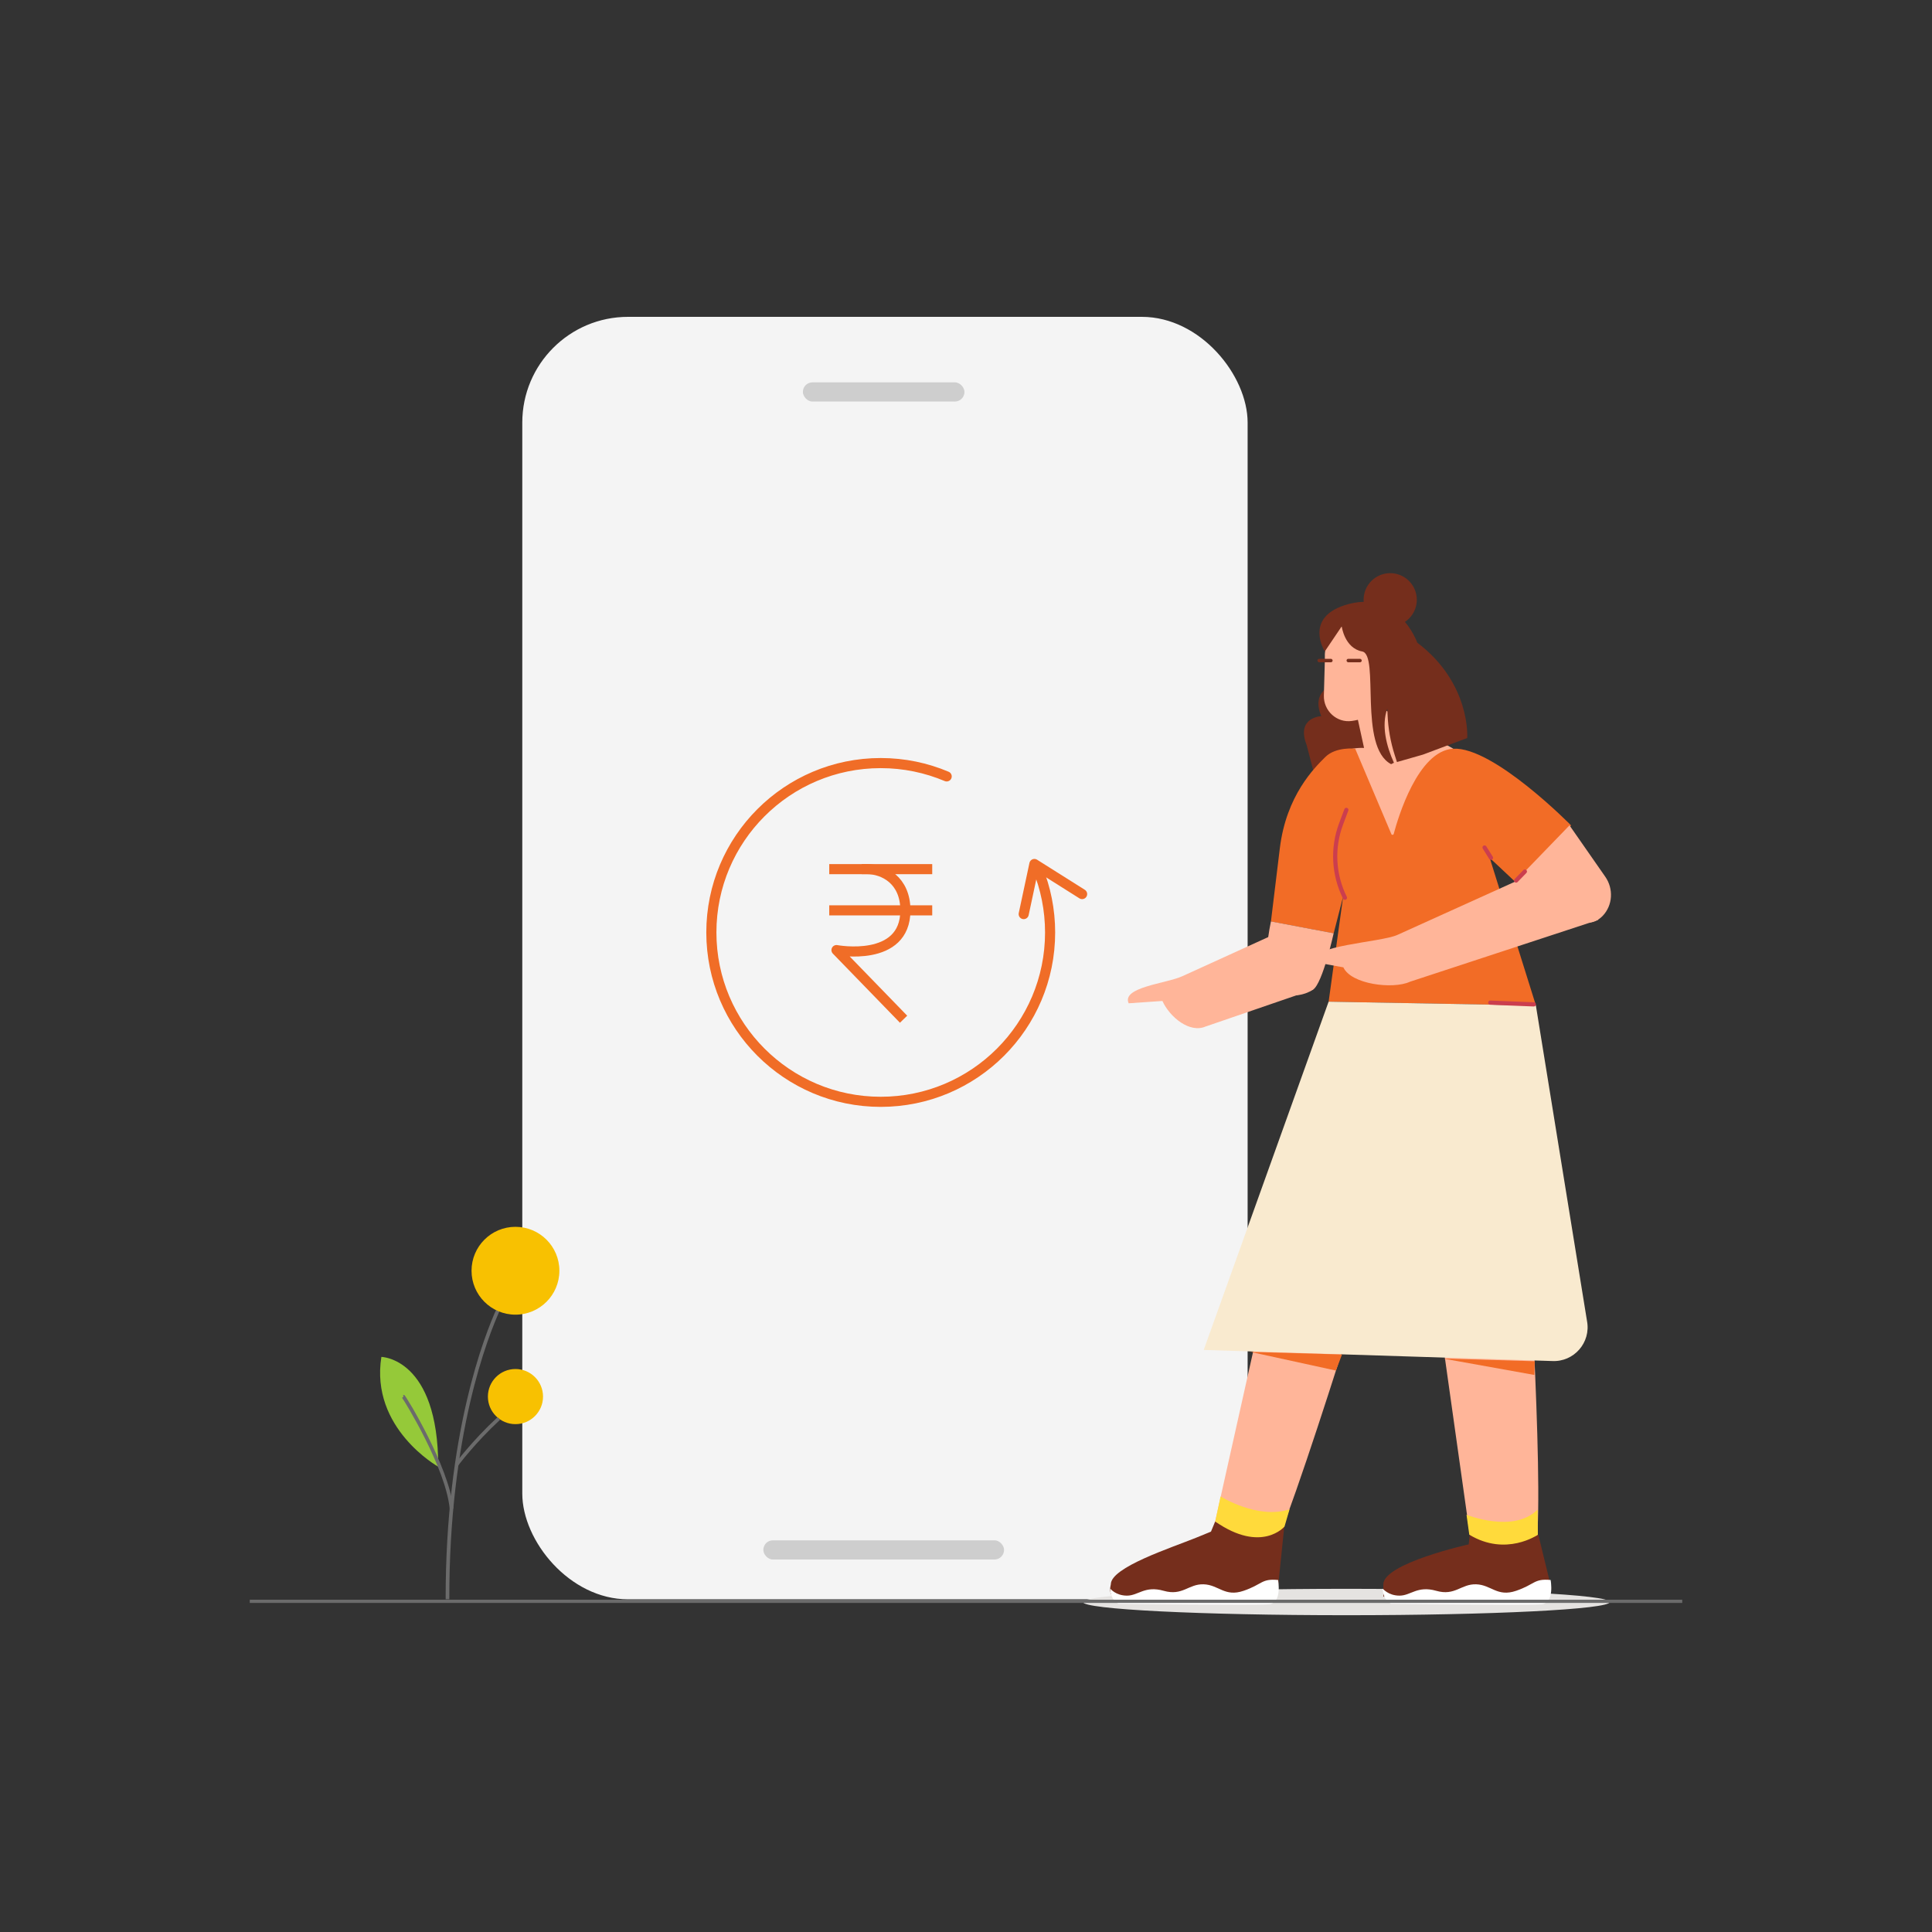 <?xml version="1.0" encoding="UTF-8"?>
<svg id="Layer_1" data-name="Layer 1" xmlns="http://www.w3.org/2000/svg" viewBox="0 0 300 300">
  <rect x="0" y="0" width="300" height="300" fill="#333333" stroke="none"/>
  <defs>
    <style>
      .cls-1 {
        fill: #f8c101;
      }

      .cls-2 {
        fill: #f9eacf;
      }

      .cls-3 {
        fill: #f4f4f4;
      }

      .cls-4 {
        fill: #fff;
      }

      .cls-5 {
        fill: #ffda3b;
      }

      .cls-6 {
        fill: #f26c26;
      }

      .cls-7 {
        fill: #ffb599;
      }

      .cls-8 {
        fill: #e5e3e1;
      }

      .cls-9 {
        fill: #6b6b6b;
      }

      .cls-10 {
        fill: #752e1c;
      }

      .cls-11 {
        fill: #cecece;
      }

      .cls-12 {
        fill: #dcbd8a;
      }

      .cls-13 {
        fill: #95c939;
      }

      .cls-14, .cls-15 {
        stroke: #f06d27;
        stroke-width: 1.57px;
      }

      .cls-14, .cls-15, .cls-16 {
        stroke-linejoin: round;
      }

      .cls-14, .cls-15, .cls-16, .cls-17 {
        fill: none;
      }

      .cls-14, .cls-16 {
        stroke-linecap: round;
      }

      .cls-15 {
        stroke-linecap: square;
      }

      .cls-16 {
        stroke: #cb3e4e;
        stroke-width: .65px;
      }

      .cls-17 {
        stroke: #6b6b6b;
        stroke-miterlimit: 10;
        stroke-width: .5px;
      }
    </style>
  </defs>
  <rect class="cls-3" x="81.1" y="49.2" width="112.63" height="199.14" rx="16.42" ry="16.42"/>
  <rect class="cls-11" x="124.67" y="59.37" width="25.09" height="2.98" rx="1.49" ry="1.49"/>
  <rect class="cls-11" x="118.53" y="239.18" width="37.38" height="2.98" rx="1.49" ry="1.49"/>
  <g>
    <path class="cls-13" d="M68.05,227.75s-10.6-5.93-8.83-17.05c0,0,8.83,.14,8.83,17.05Z"/>
    <g>
      <circle class="cls-1" cx="80.04" cy="216.86" r="4.28"/>
      <path class="cls-9" d="M69.2,248.34c-.04-25.68,6.06-41.07,7.94-45.18,.03-.07,.05-.11,.06-.13l.54,.14s-.01,.06-.09,.22c-1.86,4.08-7.93,19.38-7.88,44.94h-.56Z"/>
      <path class="cls-9" d="M69.83,234.29c-.61-6.34-6.98-16.7-7.4-17.24l.21-.17-.04-.3,.21,.06c.28,.22,6.95,11.13,7.58,17.59l-.56,.05Z"/>
      <circle class="cls-1" cx="80.04" cy="197.32" r="6.82"/>
      <path class="cls-9" d="M71.15,227.57l-.45-.33s2.6-3.51,6.56-7.18l.38,.41c-3.92,3.63-6.47,7.07-6.49,7.1Z"/>
    </g>
  </g>
  <circle class="cls-10" cx="215.87" cy="93.13" r="4.13"/>
  <g>
    <path class="cls-14" d="M161.1,134.81c1.26,3.08,1.96,6.45,1.96,9.98,0,14.53-11.78,26.3-26.3,26.3s-26.3-11.78-26.3-26.3,11.78-26.3,26.3-26.3c3.63,0,7.09,.74,10.24,2.07"/>
    <g>
      <line class="cls-15" x1="129.55" y1="134.96" x2="143.97" y2="134.96"/>
      <line class="cls-15" x1="129.55" y1="141.36" x2="143.97" y2="141.36"/>
      <path class="cls-15" d="M134.59,134.95c2.6,0,6,1.69,6,6.41,0,8.18-10.7,6.17-10.7,6.17l9.87,10.17"/>
    </g>
    <polyline class="cls-14" points="158.96 141.94 160.62 134.16 168.03 138.83"/>
  </g>
  <g>
    <ellipse class="cls-8" cx="209.06" cy="248.76" rx="40.91" ry="2.05"/>
    <polygon class="cls-12" points="192.11 203.51 229.73 208.36 243.49 205.8 192.11 203.51"/>
    <polygon class="cls-7" points="212.02 108.52 207.26 115.5 216.91 134.6 225.65 116.25 212.02 108.52"/>
    <path class="cls-10" d="M207.13,106.27s-3.64,.96-1.96,4.93c0,0-3.96,.17-2.28,4.47l1.03,3.97s3.41-3.71,7.89-3.5l-2.17-9.91-2.51,.05Z"/>
    <path class="cls-7" d="M205.73,102.25l-.16,5.76c-.06,2.36,2,4.27,4.34,3.94,2.52-.35,5.16-1.6,5.16-5.28,0,0-.71-7.77-6.73-9.41,0,0-2.77,.97-2.62,5Z"/>
    <path class="cls-10" d="M208.34,97.26s.44,3.39,3.18,3.9c2.73,.51-.63,14.8,4.49,17.5l.44-.22c-1.16-2.55-1.99-5.77-1.03-8.4h0s.04,.92,.04,.92c.09,2.15,.46,4.27,1.12,6.31l.34,1.06,4.02-1.15,6.89-2.58s.61-8.48-7.76-14.81c0,0-2.99-8.5-11.28-5.81-6.32,2.05-3.08,7.18-3.08,7.18l2.63-3.9Z"/>
    <path class="cls-6" d="M210.44,116.25s-3.01-.34-4.66,1.31c-1.65,1.65-6.05,5.93-7.05,14.17-.93,7.63-1.38,11.36-1.38,11.36l9.74,1.84,1.47-5.7-2.25,16.31,32.19,.59-7.18-22.92,4.07,3.82,8.57-8.86s-12.06-12.27-18.31-11.91c-5.49,.32-8.57,10.73-9.24,13.24-.05,.17-.29,.19-.36,.02l-5.62-13.27Z"/>
    <path class="cls-7" d="M235.14,137.02l8.57-8.86,5.55,7.97c1.31,1.87,1.18,4.44-.4,6.09-.85,.88-2.02,1.39-3.61,.8-6.31-2.37-10.11-6-10.11-6Z"/>
    <path class="cls-7" d="M197.35,143.08l9.74,1.84s-1.69,7.7-3.18,8.74c-1.97,1.38-9.38,3.09-6.56-10.58Z"/>
    <path class="cls-7" d="M218.89,152.46l29.26-9.61-2.87-10.48-28.29,12.8c-2.63,1.19-13.97,1.61-12.78,4.24l4.39,.8c1.19,2.63,7.67,3.44,10.3,2.25Z"/>
    <path class="cls-7" d="M200.4,183.88l-14.08,62.97s5.89,3.81,10.05-3.12c4.16-6.93,20.1-59.95,20.1-59.95l-16.06,.1Z"/>
    <path class="cls-7" d="M220.83,185.78l7.4,52.52s9.42,9.51,10.35,1.48c1.18-10.16-1.69-54.1-1.69-54.1l-16.06,.1Z"/>
    <path class="cls-2" d="M206.31,155.53l-19.4,54.09,54.09,1.72c3.4,.18,6.06-2.87,5.43-6.21l-7.94-49-32.19-.59Z"/>
    <path class="cls-10" d="M199.5,236.36l-1.83,1.34c-3.43,.95-5.78,.34-8.98-1.44l-.65,1.57s-1.38,.57-2.32,.95c-3.9,1.58-13.23,4.59-13.23,7.23l-.08,.43c-.22,1.24,.74,2.38,2,2.39l22.15,.14c.92,0,1.7-.68,1.8-1.6l1.13-11.01Z"/>
    <path class="cls-10" d="M238.87,238.31l-2.16,.86c-2.28,.58-4.38,.67-6.46-.11l-2.02-.76-.17,1.51s-13.24,2.93-13.26,6.21v1.88s23.76,1.04,23.76,1.04c1.4,.06,2.5-1.17,2.28-2.55l-1.97-8.08Z"/>
    <rect class="cls-10" x="209.09" y="102.3" width="2.36" height=".54" rx=".27" ry=".27"/>
    <rect class="cls-10" x="204.57" y="102.3" width="2.36" height=".54" rx=".27" ry=".27"/>
    <path class="cls-16" d="M208.84,139.4h0c-1.78-3.58-2-7.74-.59-11.48l.81-2.16"/>
    <line class="cls-16" x1="230.52" y1="131.6" x2="231.52" y2="133.2"/>
    <line class="cls-16" x1="231.41" y1="155.69" x2="238.17" y2="155.96"/>
    <line class="cls-16" x1="235.42" y1="136.73" x2="236.78" y2="135.33"/>
    <path class="cls-4" d="M172.4,246.68s.84,1.09,2.6,1.09,2.76-1.59,5.7-.75,3.85-1.09,6.2-1.01,3.27,2.01,6.2,1.01,2.76-1.93,5.36-1.68c0,0,.67,3.6-1.42,3.77s-23.37-.08-23.37-.08c0,0-1.34-.67-1.26-2.35Z"/>
    <path class="cls-4" d="M214.72,246.68s.84,1.09,2.6,1.09,2.76-1.59,5.7-.75c2.93,.84,3.85-1.09,6.2-1.01s3.27,2.01,6.2,1.01,2.76-1.93,5.36-1.68c0,0,.67,3.6-1.42,3.77s-23.37-.08-23.37-.08c0,0-1.34-.67-1.26-2.35Z"/>
    <path class="cls-5" d="M188.7,236.26l.83-3.89s5.79,3.63,10.71,1.99l-.78,2.68s-3.56,4.23-10.76-.78Z"/>
    <path class="cls-5" d="M228.15,238.3l-.43-3.09s7.33,2.96,11.04-.81l.04,3.91s-4.94,3.45-10.64,0Z"/>
    <polygon class="cls-6" points="224.1 210.96 238.32 211.37 238.25 213.5 224.1 210.96"/>
    <polygon class="cls-6" points="194.16 209.92 208.39 210.32 207.44 212.82 194.16 209.92"/>
    <path class="cls-7" d="M187.26,159.38l16.65-5.72-6.52-8.36-13.83,6.3c-2.5,1.13-9.43,1.69-8.3,4.19l5.24-.36c1.13,2.5,4.25,5.08,6.74,3.95Z"/>
  </g>
  <line class="cls-17" x1="38.78" y1="248.65" x2="261.22" y2="248.65"/>
</svg>